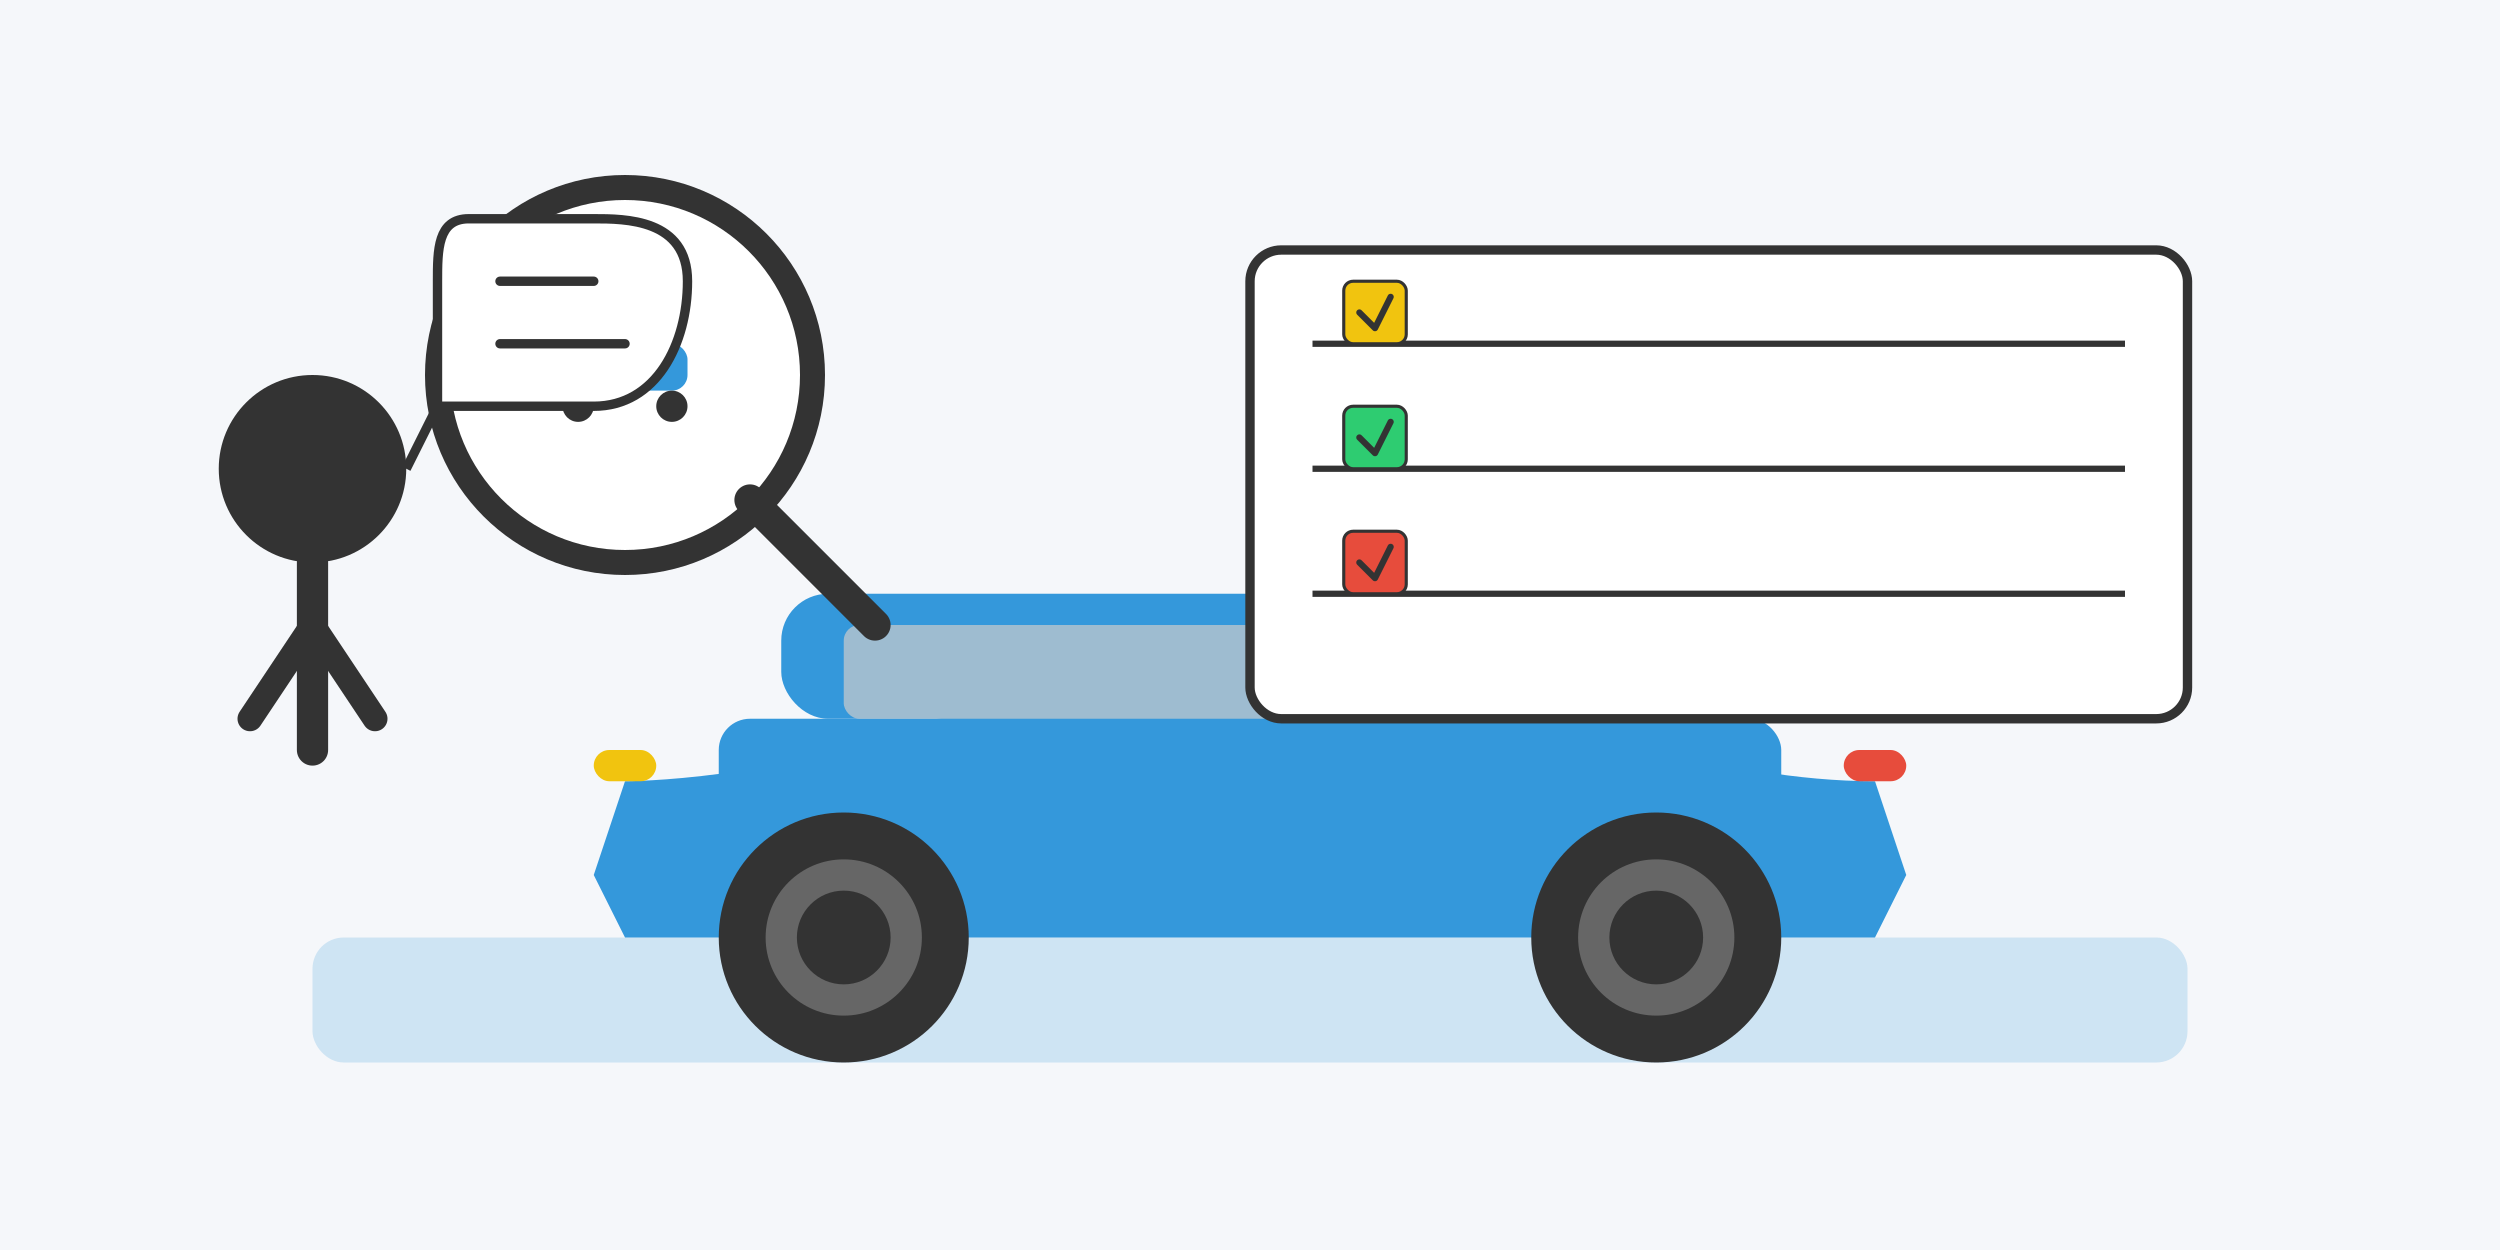 <svg xmlns="http://www.w3.org/2000/svg" width="800" height="400" viewBox="0 0 800 400" fill="none">
  <!-- Background -->
  <rect width="800" height="400" fill="#f5f7fa"/>
  
  <!-- Car background -->
  <rect x="100" y="300" width="600" height="40" rx="10" fill="#3498db" opacity="0.2"/>
  
  <!-- Car Silhouette -->
  <path d="M200 250C200 250 250 250 300 230L350 220C350 220 400 210 450 220L500 230C500 230 550 250 600 250L610 280C610 280 600 300 600 300L200 300L190 280C190 280 200 250 200 250Z" fill="#3498db"/>
  <rect x="230" y="230" width="340" height="40" rx="10" fill="#3498db"/>
  <rect x="250" y="190" width="300" height="40" rx="15" fill="#3498db"/>
  
  <!-- Car windows -->
  <rect x="270" y="200" width="260" height="30" rx="5" fill="#ccc" fill-opacity="0.7"/>
  
  <!-- Car wheels -->
  <circle cx="270" cy="300" r="40" fill="#333"/>
  <circle cx="270" cy="300" r="25" fill="#666"/>
  <circle cx="270" cy="300" r="15" fill="#333"/>
  <circle cx="530" cy="300" r="40" fill="#333"/>
  <circle cx="530" cy="300" r="25" fill="#666"/>
  <circle cx="530" cy="300" r="15" fill="#333"/>
  
  <!-- Car lights -->
  <rect x="190" y="240" width="20" height="10" rx="5" fill="#f1c40f"/>
  <rect x="590" y="240" width="20" height="10" rx="5" fill="#e74c3c"/>
  
  <!-- Magnifying glass -->
  <circle cx="200" cy="120" r="60" fill="white" stroke="#333" stroke-width="8"/>
  <path d="M240 160L280 200" stroke="#333" stroke-width="10" stroke-linecap="round"/>
  
  <!-- Car icon in magnifying glass -->
  <rect x="180" y="110" width="40" height="15" rx="5" fill="#3498db"/>
  <circle cx="185" cy="130" r="5" fill="#333"/>
  <circle cx="215" cy="130" r="5" fill="#333"/>
  
  <!-- Checklist -->
  <rect x="400" y="80" width="300" height="150" rx="10" fill="white" stroke="#333" stroke-width="3"/>
  <line x1="420" y1="110" x2="680" y2="110" stroke="#333" stroke-width="2"/>
  <line x1="420" y1="150" x2="680" y2="150" stroke="#333" stroke-width="2"/>
  <line x1="420" y1="190" x2="680" y2="190" stroke="#333" stroke-width="2"/>
  
  <!-- Checkboxes -->
  <rect x="430" y="90" width="20" height="20" rx="3" fill="#f1c40f" stroke="#333"/>
  <path d="M435 100L440 105L445 95" stroke="#333" stroke-width="2" stroke-linecap="round" stroke-linejoin="round"/>
  
  <rect x="430" y="130" width="20" height="20" rx="3" fill="#2ecc71" stroke="#333"/>
  <path d="M435 140L440 145L445 135" stroke="#333" stroke-width="2" stroke-linecap="round" stroke-linejoin="round"/>
  
  <rect x="430" y="170" width="20" height="20" rx="3" fill="#e74c3c" stroke="#333"/>
  <path d="M435 180L440 185L445 175" stroke="#333" stroke-width="2" stroke-linecap="round" stroke-linejoin="round"/>
  
  <!-- Person silhouette -->
  <circle cx="100" cy="150" r="30" fill="#333"/>
  <path d="M100 180L100 240" stroke="#333" stroke-width="10" stroke-linecap="round"/>
  <path d="M100 200L80 230" stroke="#333" stroke-width="8" stroke-linecap="round"/>
  <path d="M100 200L120 230" stroke="#333" stroke-width="8" stroke-linecap="round"/>
  
  <!-- Speech bubble -->
  <path d="M140 130C140 130 170 130 190 130C210 130 220 110 220 90C220 70 200 70 190 70H150C140 70 140 80 140 90V130Z" fill="white" stroke="#333" stroke-width="3"/>
  <path d="M140 130L130 150" fill="white" stroke="#333" stroke-width="3"/>
  <path d="M160 90L190 90M160 110L200 110" stroke="#333" stroke-width="3" stroke-linecap="round"/>
</svg>